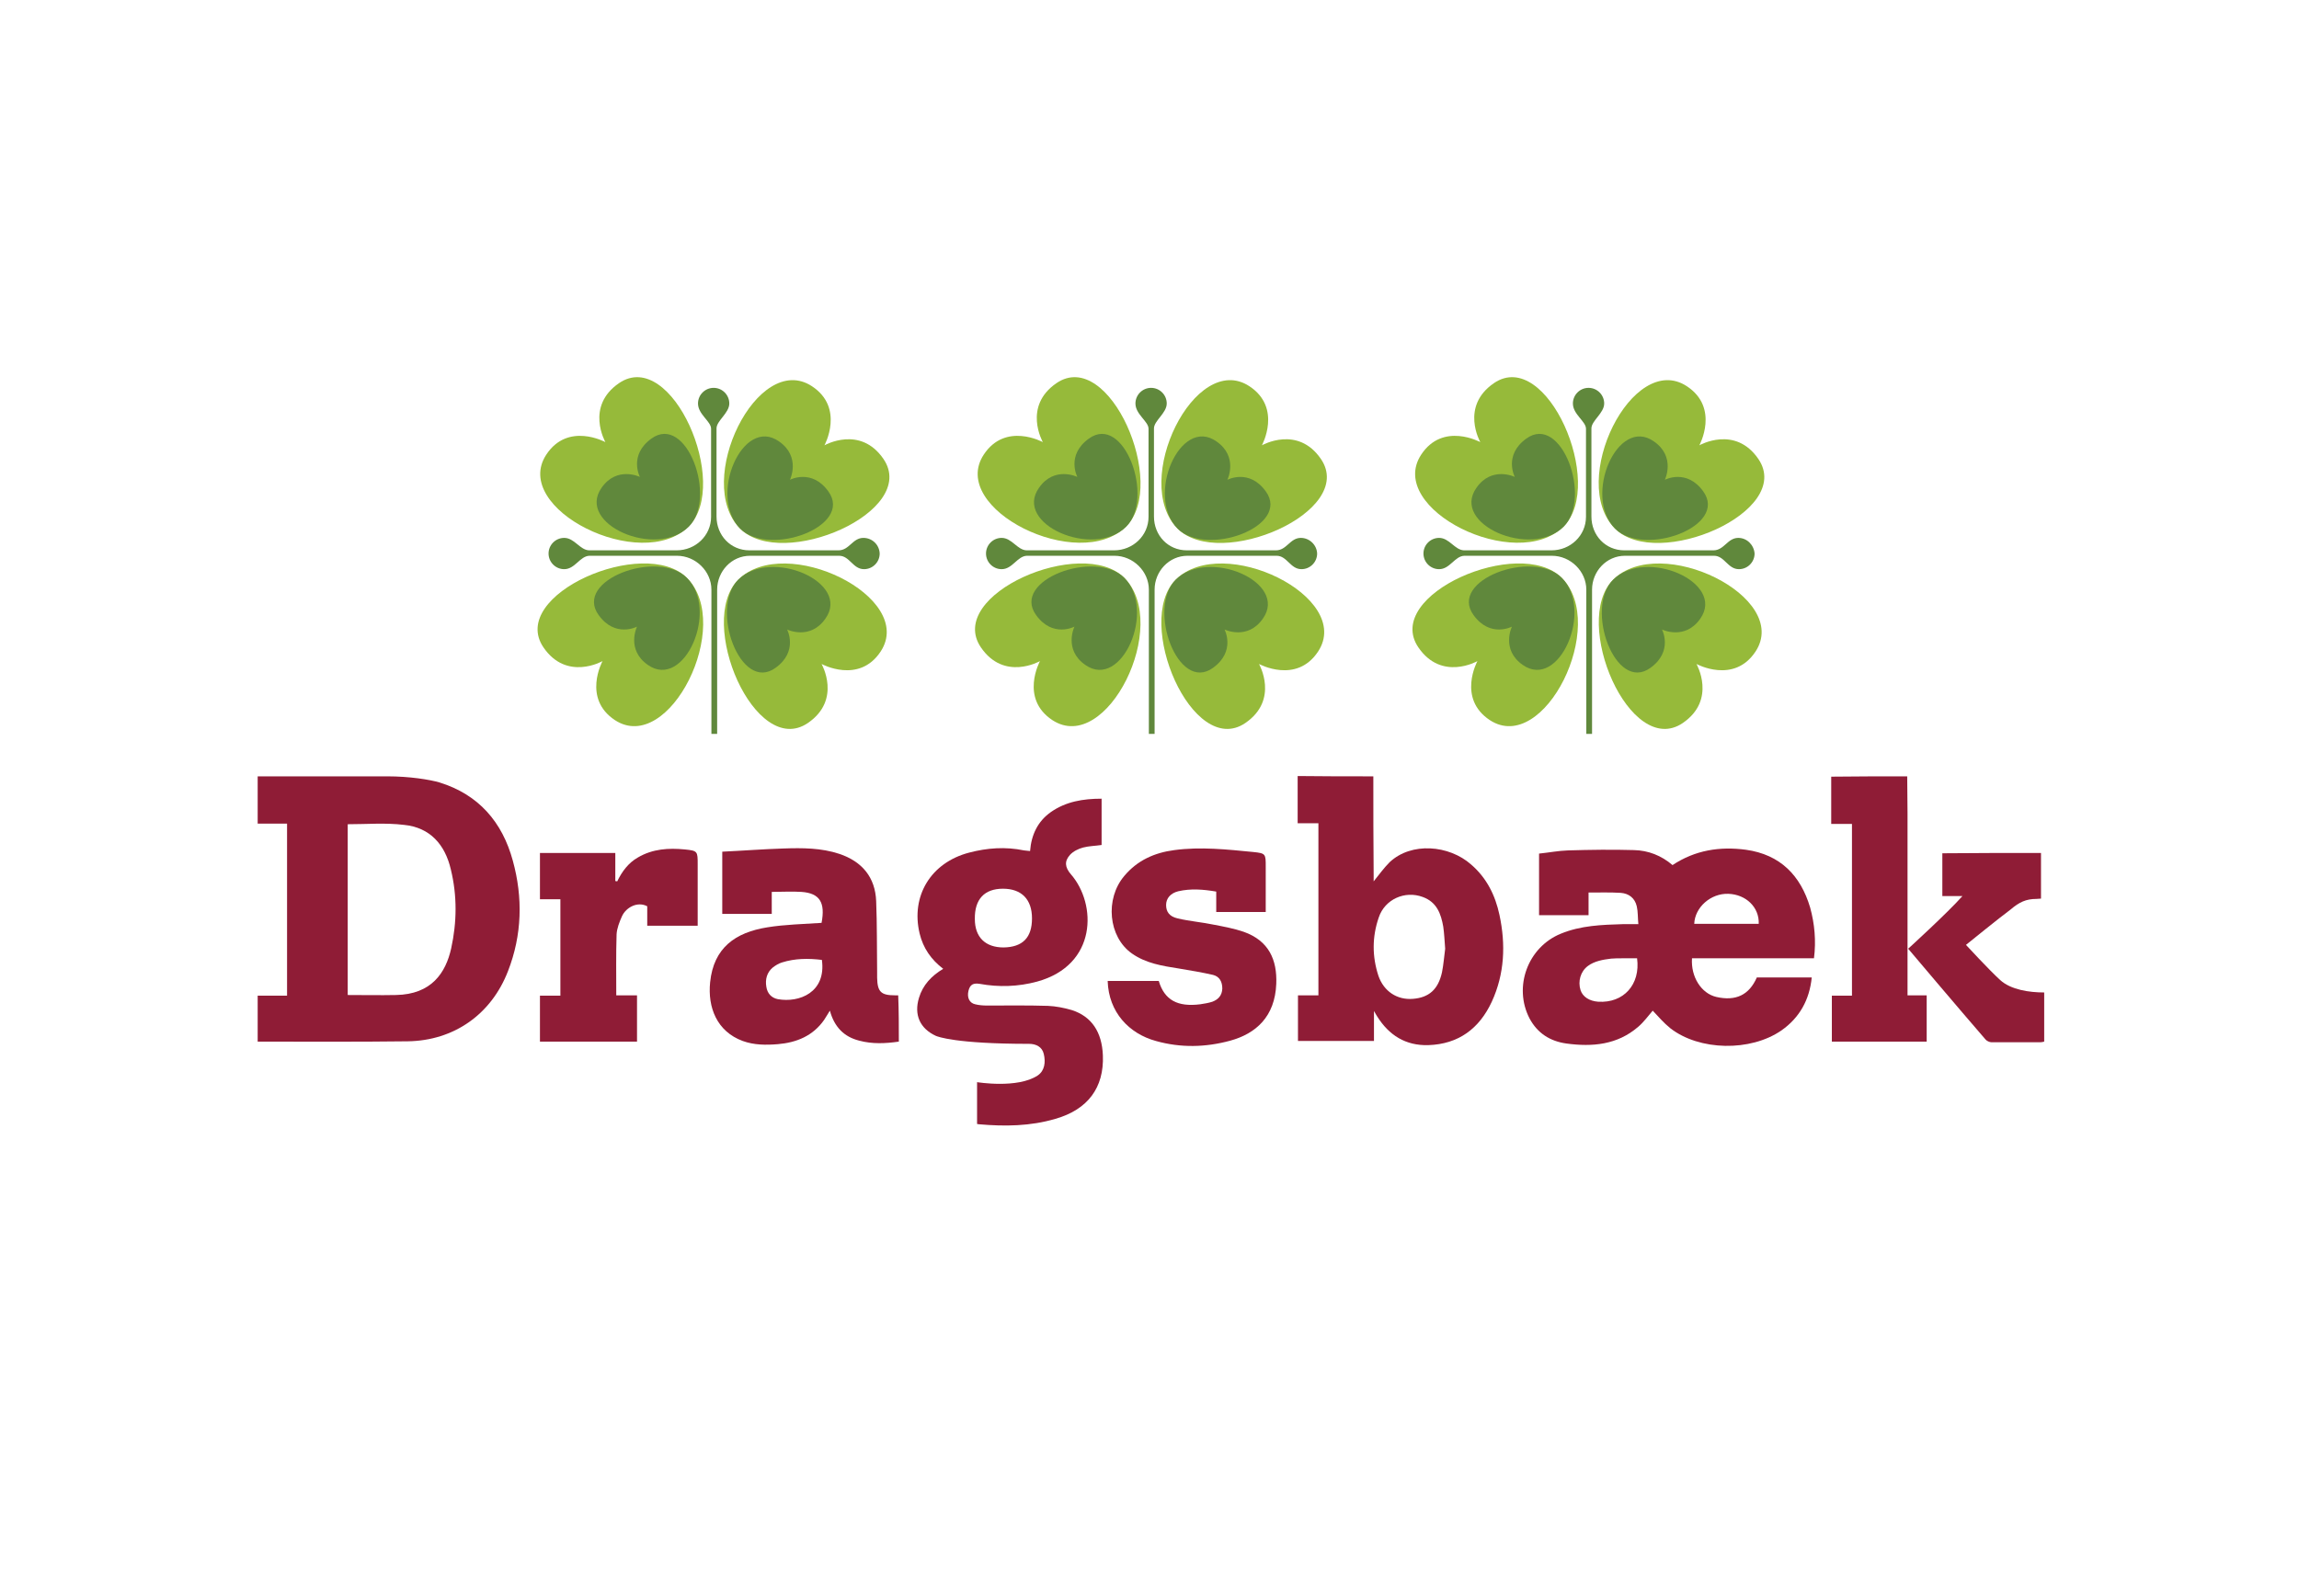 <?xml version="1.0" encoding="utf-8"?>
<!-- Generator: Adobe Illustrator 28.0.0, SVG Export Plug-In . SVG Version: 6.00 Build 0)  -->
<svg version="1.1" id="Lag_1" xmlns="http://www.w3.org/2000/svg" xmlns:xlink="http://www.w3.org/1999/xlink" x="0px" y="0px"
	 viewBox="0 0 720 500" style="enable-background:new 0 0 720 500;" xml:space="preserve">
<style type="text/css">
	.st0{fill:#2A4475;}
	.st1{clip-path:url(#SVGID_00000183944571425853927350000009944469680308478603_);fill:#2A4475;}
	.st2{fill:#244486;}
	.st3{fill:none;}
	.st4{fill:#009DE0;}
	.st5{fill:#F4492B;}
	.st6{clip-path:url(#SVGID_00000143614647344680372720000009661823378426716339_);fill:#001B35;}
	.st7{fill-rule:evenodd;clip-rule:evenodd;fill:#001B35;}
	.st8{fill:#C20E1A;}
	.st9{fill:#FFFFFF;}
	.st10{fill:#284881;}
	.st11{fill:#569969;}
	.st12{fill:#FEFEFE;}
	.st13{fill:#222221;}
	.st14{fill:#E2A41A;}
	.st15{fill:#3B61A7;}
	.st16{fill:#FBFDFD;}
	.st17{fill:#049A9A;}
	.st18{fill:#029999;}
	.st19{fill:#7A7A79;}
	.st20{fill:#231815;}
	.st21{fill:#0097E0;}
	.st22{fill:#6F2595;}
	.st23{fill:#D16CA5;}
	.st24{fill:#A861AB;}
	.st25{fill:#CF66A1;}
	.st26{fill:#CB5B9A;}
	.st27{fill:#CD619E;}
	.st28{fill:#AC67AD;}
	.st29{fill:#B16DB0;}
	.st30{fill:#AD0866;}
	.st31{fill:#812990;}
	.st32{fill:#C54B90;}
	.st33{fill:#C75194;}
	.st34{fill:#A159A8;}
	.st35{fill:#CA5697;}
	.st36{fill:#D576AB;}
	.st37{fill:#C3418A;}
	.st38{fill:#7E2790;}
	.st39{fill:#C95D9B;}
	.st40{fill:#9C53A5;}
	.st41{fill:#B56FB1;}
	.st42{fill:#C13B87;}
	.st43{fill:#D371A8;}
	.st44{fill:#C4468D;}
	.st45{fill:#C5498F;}
	.st46{fill:#AA0061;}
	.st47{fill:#A35CA9;}
	.st48{fill:#AE68AE;}
	.st49{fill:#D77CAF;}
	.st50{fill:#BE3985;}
	.st51{fill:#C55394;}
	.st52{fill:#B41D73;}
	.st53{fill:#BB77B4;}
	.st54{fill:#BB2F7F;}
	.st55{fill:#C34A8F;}
	.st56{fill:#C74E93;}
	.st57{fill:#C75998;}
	.st58{fill:#AA0161;}
	.st59{fill:#C2428A;}
	.st60{fill:#B92B7C;}
	.st61{fill:#B72378;}
	.st62{fill:#C13E88;}
	.st63{fill:#A760AA;}
	.st64{fill:#AA0162;}
	.st65{fill:#C0428A;}
	.st66{fill:#AB0262;}
	.st67{fill:#D980B1;}
	.st68{fill:#984EA3;}
	.st69{fill:#B0156F;}
	.st70{fill:#C95295;}
	.st71{fill:#DA84B4;}
	.st72{fill:#CB5798;}
	.st73{fill:#BF7CB6;}
	.st74{fill:#AE0D68;}
	.st75{fill:#AB0363;}
	.st76{fill:#AA0262;}
	.st77{fill:#BF3784;}
	.st78{fill:#B0116B;}
	.st79{fill:#C482B9;}
	.st80{fill:#BE3482;}
	.st81{fill:#C086BC;}
	.st82{fill:#AB0463;}
	.st83{fill:#BF7DB6;}
	.st84{fill:#964BA0;}
	.st85{fill:#8F1178;}
	.st86{fill:#CE6EA5;}
	.st87{fill:#AA0464;}
	.st88{fill:#B774B3;}
	.st89{fill:#971679;}
	.st90{fill:#A25BA8;}
	.st91{fill:#872D91;}
	.st92{fill:#CC95C3;}
	.st93{fill:#CB659F;}
	.st94{fill:#B92E7F;}
	.st95{fill:#FFFEFE;}
	.st96{fill:#AA64AC;}
	.st97{fill:#B42278;}
	.st98{fill:#B72A7D;}
	.st99{fill:#AA0866;}
	.st100{fill:#AE0F6B;}
	.st101{fill:#9C2583;}
	.st102{fill:#99187A;}
	.st103{fill:#990F73;}
	.st104{fill:#AB0D6A;}
	.st105{fill:#AD146E;}
	.st106{fill:#FEFDFE;}
	.st107{fill:#B11A73;}
	.st108{fill:#AF1B73;}
	.st109{fill:#AC0A68;}
	.st110{fill:#A2388E;}
	.st111{fill:#CD6AA2;}
	.st112{fill:#A74495;}
	.st113{fill:#CFA6CF;}
	.st114{fill:#AE549F;}
	.st115{fill:#B12378;}
	.st116{fill:#930E74;}
	.st117{fill:#AA0A68;}
	.st118{fill:#AB0766;}
	.st119{fill:#C98FC0;}
	.st120{fill:#9F1273;}
	.st121{fill:#AC0866;}
	.st122{fill:#BB7AB6;}
	.st123{fill:#981D7E;}
	.st124{fill:#AF1871;}
	.st125{fill:#AD116D;}
	.st126{fill:#C589BD;}
	.st127{fill:#BE7FB8;}
	.st128{fill:#C183BA;}
	.st129{fill:#AC2A80;}
	.st130{fill:#AD3588;}
	.st131{fill:#AF4090;}
	.st132{fill:#B24A96;}
	.st133{fill:#B5579E;}
	.st134{fill:#AD2F83;}
	.st135{fill:#AC1F78;}
	.st136{fill:#AA116E;}
	.st137{fill:#AF116C;}
	.st138{fill:#B359A0;}
	.st139{fill:#B761A5;}
	.st140{fill:#BA6AAB;}
	.st141{fill:#BE7AB5;}
	.st142{fill:#C286BC;}
	.st143{fill:#C793C4;}
	.st144{fill:#D3B0D5;}
	.st145{fill:#CC9FCB;}
	.st146{fill:#D9B9DA;}
	.st147{fill:#B4297C;}
	.st148{fill:#B73180;}
	.st149{fill:#C48DC0;}
	.st150{fill:#A01A79;}
	.st151{fill:#9D2481;}
	.st152{fill:#B41F74;}
	.st153{fill:#A02F88;}
	.st154{fill:#B24F9A;}
	.st155{fill:#BB72B0;}
	.st156{fill:#D7B9DA;}
	.st157{fill:#E1CBE4;}
	.st158{fill:#DCC2DF;}
	.st159{fill:#E3CBE3;}
	.st160{fill:#E6D5E9;}
	.st161{fill:#B72679;}
	.st162{fill:#A5267F;}
	.st163{fill:#BE3C86;}
	.st164{fill:#BA2F7E;}
	.st165{fill:#A5368B;}
	.st166{fill:#ECDFEF;}
	.st167{fill:#A82F86;}
	.st168{fill:#C44E91;}
	.st169{fill:#AC4896;}
	.st170{fill:#AC3F8F;}
	.st171{fill:#AA398B;}
	.st172{fill:#F2E8F3;}
	.st173{fill:#B0539D;}
	.st174{fill:#B35BA2;}
	.st175{fill:#B665A8;}
	.st176{fill-rule:evenodd;clip-rule:evenodd;}
	.st177{fill-rule:evenodd;clip-rule:evenodd;fill:#F1F1F2;}
	.st178{fill-rule:evenodd;clip-rule:evenodd;fill:#E8E9EA;}
	.st179{fill-rule:evenodd;clip-rule:evenodd;fill:#DFE0E1;}
	.st180{fill-rule:evenodd;clip-rule:evenodd;fill:#D7D8D9;}
	.st181{fill-rule:evenodd;clip-rule:evenodd;fill:#CECFD1;}
	.st182{fill-rule:evenodd;clip-rule:evenodd;fill:#C6C7C9;}
	.st183{fill-rule:evenodd;clip-rule:evenodd;fill:#BDBFC1;}
	.st184{fill-rule:evenodd;clip-rule:evenodd;fill:#B5B6B8;}
	.st185{fill-rule:evenodd;clip-rule:evenodd;fill:#ACAEB0;}
	.st186{fill-rule:evenodd;clip-rule:evenodd;fill:#A4A6A8;}
	.st187{fill-rule:evenodd;clip-rule:evenodd;fill:#9C9EA0;}
	.st188{fill-rule:evenodd;clip-rule:evenodd;fill:#949698;}
	.st189{fill-rule:evenodd;clip-rule:evenodd;fill:#8D8E91;}
	.st190{fill-rule:evenodd;clip-rule:evenodd;fill:#87898B;}
	.st191{fill-rule:evenodd;clip-rule:evenodd;fill:#808183;}
	.st192{fill-rule:evenodd;clip-rule:evenodd;fill:#787A7C;}
	.st193{fill-rule:evenodd;clip-rule:evenodd;fill:#717274;}
	.st194{fill-rule:evenodd;clip-rule:evenodd;fill:#696A6C;}
	.st195{fill-rule:evenodd;clip-rule:evenodd;fill:#616264;}
	.st196{fill-rule:evenodd;clip-rule:evenodd;fill:#59595B;}
	.st197{fill-rule:evenodd;clip-rule:evenodd;fill:#505052;}
	.st198{fill-rule:evenodd;clip-rule:evenodd;fill:#474749;}
	.st199{fill-rule:evenodd;clip-rule:evenodd;fill:#3B3B3C;}
	.st200{fill-rule:evenodd;clip-rule:evenodd;fill:#272728;}
	.st201{fill-rule:evenodd;clip-rule:evenodd;fill:#2360A5;}
	.st202{fill-rule:evenodd;clip-rule:evenodd;fill:#2560A5;}
	.st203{fill-rule:evenodd;clip-rule:evenodd;fill:#2561A6;}
	.st204{fill-rule:evenodd;clip-rule:evenodd;fill:#2762A6;}
	.st205{fill-rule:evenodd;clip-rule:evenodd;fill:#2763A7;}
	.st206{fill-rule:evenodd;clip-rule:evenodd;fill:#2963A7;}
	.st207{fill-rule:evenodd;clip-rule:evenodd;fill:#2C63A7;}
	.st208{fill-rule:evenodd;clip-rule:evenodd;fill:#2C64A8;}
	.st209{fill-rule:evenodd;clip-rule:evenodd;fill:#2E64A8;}
	.st210{fill-rule:evenodd;clip-rule:evenodd;fill:#2F65A9;}
	.st211{fill-rule:evenodd;clip-rule:evenodd;fill:#3166AA;}
	.st212{fill-rule:evenodd;clip-rule:evenodd;fill:#3367AA;}
	.st213{fill-rule:evenodd;clip-rule:evenodd;fill:#3568AB;}
	.st214{fill-rule:evenodd;clip-rule:evenodd;fill:#3868AB;}
	.st215{fill-rule:evenodd;clip-rule:evenodd;fill:#3A69AC;}
	.st216{fill-rule:evenodd;clip-rule:evenodd;fill:#3C6BAD;}
	.st217{fill-rule:evenodd;clip-rule:evenodd;fill:#3E6BAD;}
	.st218{fill-rule:evenodd;clip-rule:evenodd;fill:#406BAD;}
	.st219{fill-rule:evenodd;clip-rule:evenodd;fill:#406CAE;}
	.st220{fill-rule:evenodd;clip-rule:evenodd;fill:#426DAE;}
	.st221{fill-rule:evenodd;clip-rule:evenodd;fill:#416EAE;}
	.st222{fill-rule:evenodd;clip-rule:evenodd;fill:#436EAE;}
	.st223{fill-rule:evenodd;clip-rule:evenodd;fill:#456EAE;}
	.st224{fill-rule:evenodd;clip-rule:evenodd;fill:#456FAF;}
	.st225{fill-rule:evenodd;clip-rule:evenodd;fill:#4770AF;}
	.st226{fill-rule:evenodd;clip-rule:evenodd;fill:#4971B0;}
	.st227{fill-rule:evenodd;clip-rule:evenodd;fill:#4B71B0;}
	.st228{fill-rule:evenodd;clip-rule:evenodd;fill:#4B73B1;}
	.st229{fill-rule:evenodd;clip-rule:evenodd;fill:#4D73B1;}
	.st230{fill-rule:evenodd;clip-rule:evenodd;fill:#4F74B2;}
	.st231{fill-rule:evenodd;clip-rule:evenodd;fill:#5175B2;}
	.st232{fill-rule:evenodd;clip-rule:evenodd;fill:#5276B3;}
	.st233{fill-rule:evenodd;clip-rule:evenodd;fill:#5476B3;}
	.st234{fill-rule:evenodd;clip-rule:evenodd;fill:#5478B4;}
	.st235{fill-rule:evenodd;clip-rule:evenodd;fill:#5678B4;}
	.st236{fill-rule:evenodd;clip-rule:evenodd;fill:#5779B6;}
	.st237{fill-rule:evenodd;clip-rule:evenodd;fill:#597AB7;}
	.st238{fill-rule:evenodd;clip-rule:evenodd;fill:#5A7BB7;}
	.st239{fill-rule:evenodd;clip-rule:evenodd;fill:#5C7CB8;}
	.st240{fill-rule:evenodd;clip-rule:evenodd;fill:#5E7DB8;}
	.st241{fill-rule:evenodd;clip-rule:evenodd;fill:#5E7EB9;}
	.st242{fill-rule:evenodd;clip-rule:evenodd;fill:#607EB9;}
	.st243{fill-rule:evenodd;clip-rule:evenodd;fill:#617FB9;}
	.st244{fill-rule:evenodd;clip-rule:evenodd;fill:#6280BA;}
	.st245{fill-rule:evenodd;clip-rule:evenodd;fill:#6381BA;}
	.st246{fill-rule:evenodd;clip-rule:evenodd;fill:#6582BB;}
	.st247{fill-rule:evenodd;clip-rule:evenodd;fill:#6783BB;}
	.st248{fill-rule:evenodd;clip-rule:evenodd;fill:#6984BC;}
	.st249{fill-rule:evenodd;clip-rule:evenodd;fill:#6A86BE;}
	.st250{fill-rule:evenodd;clip-rule:evenodd;fill:#6C86BE;}
	.st251{fill-rule:evenodd;clip-rule:evenodd;fill:#6E88BF;}
	.st252{fill-rule:evenodd;clip-rule:evenodd;fill:#708AC0;}
	.st253{fill-rule:evenodd;clip-rule:evenodd;fill:#718AC0;}
	.st254{fill-rule:evenodd;clip-rule:evenodd;fill:#738CC1;}
	.st255{fill-rule:evenodd;clip-rule:evenodd;fill:#758DC1;}
	.st256{fill-rule:evenodd;clip-rule:evenodd;fill:#778FC2;}
	.st257{fill-rule:evenodd;clip-rule:evenodd;fill:#788FC2;}
	.st258{fill-rule:evenodd;clip-rule:evenodd;fill:#7A92C5;}
	.st259{fill-rule:evenodd;clip-rule:evenodd;fill:#7B92C5;}
	.st260{fill-rule:evenodd;clip-rule:evenodd;fill:#7D93C5;}
	.st261{fill-rule:evenodd;clip-rule:evenodd;fill:#7D94C6;}
	.st262{fill-rule:evenodd;clip-rule:evenodd;fill:#7F95C7;}
	.st263{fill-rule:evenodd;clip-rule:evenodd;fill:#7F96C8;}
	.st264{fill-rule:evenodd;clip-rule:evenodd;fill:#8197C8;}
	.st265{fill-rule:evenodd;clip-rule:evenodd;fill:#8297C8;}
	.st266{fill-rule:evenodd;clip-rule:evenodd;fill:#8399C9;}
	.st267{fill-rule:evenodd;clip-rule:evenodd;fill:#8499C9;}
	.st268{fill-rule:evenodd;clip-rule:evenodd;fill:#869AC9;}
	.st269{fill-rule:evenodd;clip-rule:evenodd;fill:#869BCA;}
	.st270{fill-rule:evenodd;clip-rule:evenodd;fill:#889CCA;}
	.st271{fill-rule:evenodd;clip-rule:evenodd;fill:#8A9CCB;}
	.st272{fill-rule:evenodd;clip-rule:evenodd;fill:#8A9ECC;}
	.st273{fill-rule:evenodd;clip-rule:evenodd;fill:#8C9ECC;}
	.st274{fill-rule:evenodd;clip-rule:evenodd;fill:#8CA0CD;}
	.st275{fill-rule:evenodd;clip-rule:evenodd;fill:#8EA0CD;}
	.st276{fill-rule:evenodd;clip-rule:evenodd;fill:#8FA1CD;}
	.st277{fill-rule:evenodd;clip-rule:evenodd;fill:#90A2CE;}
	.st278{fill-rule:evenodd;clip-rule:evenodd;fill:#91A3CE;}
	.st279{fill-rule:evenodd;clip-rule:evenodd;fill:#94A5D0;}
	.st280{fill-rule:evenodd;clip-rule:evenodd;fill:#95A7D1;}
	.st281{fill-rule:evenodd;clip-rule:evenodd;fill:#97A7D2;}
	.st282{fill-rule:evenodd;clip-rule:evenodd;fill:#99A9D3;}
	.st283{fill-rule:evenodd;clip-rule:evenodd;fill:#9BAAD3;}
	.st284{fill-rule:evenodd;clip-rule:evenodd;fill:#9DACD4;}
	.st285{fill-rule:evenodd;clip-rule:evenodd;fill:#9FAFD6;}
	.st286{fill-rule:evenodd;clip-rule:evenodd;fill:#A1AFD6;}
	.st287{fill-rule:evenodd;clip-rule:evenodd;fill:#A3B1D7;}
	.st288{fill-rule:evenodd;clip-rule:evenodd;fill:#A5B4D8;}
	.st289{fill-rule:evenodd;clip-rule:evenodd;fill:#A7B4D9;}
	.st290{fill-rule:evenodd;clip-rule:evenodd;fill:#A9B7DA;}
	.st291{fill-rule:evenodd;clip-rule:evenodd;fill:#ABB8DA;}
	.st292{fill-rule:evenodd;clip-rule:evenodd;fill:#ACB9DB;}
	.st293{fill-rule:evenodd;clip-rule:evenodd;fill:#AEBADB;}
	.st294{fill-rule:evenodd;clip-rule:evenodd;fill:#B0BBDB;}
	.st295{fill-rule:evenodd;clip-rule:evenodd;fill:#B0BCDD;}
	.st296{fill-rule:evenodd;clip-rule:evenodd;fill:#B2BDDD;}
	.st297{fill-rule:evenodd;clip-rule:evenodd;fill:#B4BFDE;}
	.st298{fill-rule:evenodd;clip-rule:evenodd;fill:#B6C0DE;}
	.st299{fill-rule:evenodd;clip-rule:evenodd;fill:#B9C3E0;}
	.st300{fill-rule:evenodd;clip-rule:evenodd;fill:#BBC3E0;}
	.st301{fill-rule:evenodd;clip-rule:evenodd;fill:#BBC5E1;}
	.st302{fill-rule:evenodd;clip-rule:evenodd;fill:#BDC6E1;}
	.st303{fill-rule:evenodd;clip-rule:evenodd;fill:#C1CBE5;}
	.st304{fill-rule:evenodd;clip-rule:evenodd;fill:#C3CBE5;}
	.st305{fill-rule:evenodd;clip-rule:evenodd;fill:#C6CEE7;}
	.st306{fill-rule:evenodd;clip-rule:evenodd;fill:#C8CFE7;}
	.st307{fill-rule:evenodd;clip-rule:evenodd;fill:#C8D1E8;}
	.st308{fill-rule:evenodd;clip-rule:evenodd;fill:#CAD1E8;}
	.st309{fill-rule:evenodd;clip-rule:evenodd;fill:#CDD2E8;}
	.st310{fill-rule:evenodd;clip-rule:evenodd;fill:#CDD4EA;}
	.st311{fill-rule:evenodd;clip-rule:evenodd;fill:#CFD5EA;}
	.st312{fill-rule:evenodd;clip-rule:evenodd;fill:#D0D7EB;}
	.st313{fill-rule:evenodd;clip-rule:evenodd;fill:#D2D8EB;}
	.st314{fill-rule:evenodd;clip-rule:evenodd;fill:#D4D9EB;}
	.st315{fill-rule:evenodd;clip-rule:evenodd;fill:#D4DAED;}
	.st316{fill-rule:evenodd;clip-rule:evenodd;fill:#D6DBED;}
	.st317{fill-rule:evenodd;clip-rule:evenodd;fill:#D7DDEE;}
	.st318{fill-rule:evenodd;clip-rule:evenodd;fill:#D9DEEE;}
	.st319{fill-rule:evenodd;clip-rule:evenodd;fill:#DBDFEE;}
	.st320{fill-rule:evenodd;clip-rule:evenodd;fill:#DCE1F0;}
	.st321{fill-rule:evenodd;clip-rule:evenodd;fill:#DEE2F0;}
	.st322{fill-rule:evenodd;clip-rule:evenodd;fill:#DBDCDD;}
	.st323{fill-rule:evenodd;clip-rule:evenodd;fill:#D9DADB;}
	.st324{fill-rule:evenodd;clip-rule:evenodd;fill:#D5D6D7;}
	.st325{fill-rule:evenodd;clip-rule:evenodd;fill:#D3D4D5;}
	.st326{fill-rule:evenodd;clip-rule:evenodd;fill:#D0D1D3;}
	.st327{fill-rule:evenodd;clip-rule:evenodd;fill:#CCCDCF;}
	.st328{fill-rule:evenodd;clip-rule:evenodd;fill:#CACBCD;}
	.st329{fill-rule:evenodd;clip-rule:evenodd;fill:#C8C9CB;}
	.st330{fill-rule:evenodd;clip-rule:evenodd;fill:#C4C5C7;}
	.st331{fill-rule:evenodd;clip-rule:evenodd;fill:#C1C3C5;}
	.st332{fill-rule:evenodd;clip-rule:evenodd;fill:#BFC1C3;}
	.st333{fill-rule:evenodd;clip-rule:evenodd;fill:#BBBCBF;}
	.st334{fill-rule:evenodd;clip-rule:evenodd;fill:#B9BABC;}
	.st335{fill-rule:evenodd;clip-rule:evenodd;fill:#B7B8BA;}
	.st336{fill-rule:evenodd;clip-rule:evenodd;fill:#B3B4B6;}
	.st337{fill-rule:evenodd;clip-rule:evenodd;fill:#B0B2B4;}
	.st338{fill-rule:evenodd;clip-rule:evenodd;fill:#AEB0B2;}
	.st339{fill-rule:evenodd;clip-rule:evenodd;fill:#AAACAE;}
	.st340{fill-rule:evenodd;clip-rule:evenodd;fill:#A8AAAC;}
	.st341{fill-rule:evenodd;clip-rule:evenodd;fill:#A6A8AA;}
	.st342{fill-rule:evenodd;clip-rule:evenodd;fill:#A2A4A6;}
	.st343{fill-rule:evenodd;clip-rule:evenodd;fill:#A0A2A4;}
	.st344{fill-rule:evenodd;clip-rule:evenodd;fill:#9EA0A2;}
	.st345{fill-rule:evenodd;clip-rule:evenodd;fill:#9A9C9E;}
	.st346{fill-rule:evenodd;clip-rule:evenodd;fill:#989A9C;}
	.st347{fill-rule:evenodd;clip-rule:evenodd;fill:#96989A;}
	.st348{fill-rule:evenodd;clip-rule:evenodd;fill:#929496;}
	.st349{fill-rule:evenodd;clip-rule:evenodd;fill:#919295;}
	.st350{fill-rule:evenodd;clip-rule:evenodd;fill:#8F9093;}
	.st351{fill-rule:evenodd;clip-rule:evenodd;fill:#8B8C8F;}
	.st352{fill-rule:evenodd;clip-rule:evenodd;fill:#898A8D;}
	.st353{fill-rule:evenodd;clip-rule:evenodd;fill:#858789;}
	.st354{fill-rule:evenodd;clip-rule:evenodd;fill:#838587;}
	.st355{fill-rule:evenodd;clip-rule:evenodd;fill:#828385;}
	.st356{fill-rule:evenodd;clip-rule:evenodd;fill:#7E7F82;}
	.st357{fill-rule:evenodd;clip-rule:evenodd;fill:#7C7D80;}
	.st358{fill-rule:evenodd;clip-rule:evenodd;fill:#7A7B7E;}
	.st359{fill-rule:evenodd;clip-rule:evenodd;fill:#76787A;}
	.st360{fill-rule:evenodd;clip-rule:evenodd;fill:#757678;}
	.st361{fill-rule:evenodd;clip-rule:evenodd;fill:#737476;}
	.st362{fill-rule:evenodd;clip-rule:evenodd;fill:#6F7072;}
	.st363{fill-rule:evenodd;clip-rule:evenodd;fill:#6D6E70;}
	.st364{fill-rule:evenodd;clip-rule:evenodd;fill:#6B6C6E;}
	.st365{fill-rule:evenodd;clip-rule:evenodd;fill:#67686A;}
	.st366{fill-rule:evenodd;clip-rule:evenodd;fill:#656668;}
	.st367{fill-rule:evenodd;clip-rule:evenodd;fill:#636466;}
	.st368{fill-rule:evenodd;clip-rule:evenodd;fill:#5F6062;}
	.st369{fill-rule:evenodd;clip-rule:evenodd;fill:#5D5E60;}
	.st370{fill-rule:evenodd;clip-rule:evenodd;fill:#5B5C5E;}
	.st371{fill-rule:evenodd;clip-rule:evenodd;fill:#575759;}
	.st372{fill-rule:evenodd;clip-rule:evenodd;fill:#555557;}
	.st373{fill-rule:evenodd;clip-rule:evenodd;fill:#525355;}
	.st374{fill-rule:evenodd;clip-rule:evenodd;fill:#4E4E50;}
	.st375{fill-rule:evenodd;clip-rule:evenodd;fill:#4C4C4E;}
	.st376{fill-rule:evenodd;clip-rule:evenodd;fill:#4A494B;}
	.st377{fill-rule:evenodd;clip-rule:evenodd;fill:#454546;}
	.st378{fill-rule:evenodd;clip-rule:evenodd;fill:#434244;}
	.st379{fill-rule:evenodd;clip-rule:evenodd;fill:#3F3F40;}
	.st380{fill-rule:evenodd;clip-rule:evenodd;fill:#363637;}
	.st381{fill-rule:evenodd;clip-rule:evenodd;fill:#323132;}
	.st382{fill-rule:evenodd;clip-rule:evenodd;fill:#2D2C2D;}
	.st383{fill-rule:evenodd;clip-rule:evenodd;fill:#212122;}
	.st384{fill-rule:evenodd;clip-rule:evenodd;fill:#1B1B1B;}
	.st385{fill-rule:evenodd;clip-rule:evenodd;fill:#131313;}
	.st386{fill:#DDE3E7;}
	.st387{fill:#F5B100;}
	.st388{fill:#080808;}
	.st389{fill:#213246;}
	.st390{fill:#020202;}
	.st391{fill:#FEFEFD;}
	.st392{fill:#F4A608;}
	.st393{fill:#F5A604;}
	.st394{fill:#C10E20;}
	.st395{fill:#ED8007;}
	.st396{fill:#B79336;}
	.st397{fill:#1E1D19;}
	.st398{fill:#917A42;}
	.st399{fill:#B9953B;}
	.st400{fill:#D0B16E;}
	.st401{fill:#D4B573;}
	.st402{fill:#B09558;}
	.st403{fill:#A2894F;}
	.st404{fill:#C5A96E;}
	.st405{fill:#B1965A;}
	.st406{fill:#A08850;}
	.st407{fill:#BB9E5E;}
	.st408{fill:#AC9256;}
	.st409{fill:#C0A261;}
	.st410{fill:#A68C50;}
	.st411{fill:#AA9054;}
	.st412{fill:#907A42;}
	.st413{fill:#C3A562;}
	.st414{fill:#B89C5D;}
	.st415{fill:#D5B573;}
	.st416{fill:#978048;}
	.st417{fill:#BA963B;}
	.st418{fill:#C9A85E;}
	.st419{fill:#D4B26D;}
	.st420{fill:#C09C45;}
	.st421{fill:#C8A65A;}
	.st422{fill:#8D8075;}
	.st423{fill:#C4A04C;}
	.st424{fill:#D0AF69;}
	.st425{fill:#FDE3B3;}
	.st426{fill:#C8A557;}
	.st427{fill:#ECCF9A;}
	.st428{fill:#C6A351;}
	.st429{fill:#CAA960;}
	.st430{fill:#E1C385;}
	.st431{fill:#F1D5A3;}
	.st432{fill:#C8A658;}
	.st433{fill:#E4C994;}
	.st434{fill:#FBE1B1;}
	.st435{fill:#DCBD7C;}
	.st436{fill:#C7A557;}
	.st437{fill:#C7A556;}
	.st438{fill:#FCE3B3;}
	.st439{fill:#CAA95F;}
	.st440{fill:#EACE98;}
	.st441{fill:#F8DEAE;}
	.st442{fill:#DCBC7A;}
	.st443{fill:#D6BA80;}
	.st444{fill:#E6C991;}
	.st445{fill:#F9DFAF;}
	.st446{fill:#E0C183;}
	.st447{fill:#F1D5A2;}
	.st448{fill:#C7A455;}
	.st449{fill:#E4C68A;}
	.st450{fill:#CFAF69;}
	.st451{fill:#D0AF6A;}
	.st452{fill:#E8CC95;}
	.st453{fill:#C9A960;}
	.st454{fill:#DFC183;}
	.st455{fill:#F5DBAA;}
	.st456{fill:#EACE9A;}
	.st457{fill:#C9A85F;}
	.st458{fill:#EDD19C;}
	.st459{fill:#F1D6A3;}
	.st460{fill:#F0D5A2;}
	.st461{fill:#F2D6A4;}
	.st462{fill:#DBBC7B;}
	.st463{fill:#E5C78E;}
	.st464{fill:#F6DCAA;}
	.st465{fill:#F4D9A8;}
	.st466{fill:#E8CB94;}
	.st467{fill:#CEAE68;}
	.st468{fill:#EED29D;}
	.st469{fill:#D6B572;}
	.st470{fill:#FADFAF;}
	.st471{fill:#EFD3A0;}
	.st472{fill:#CAA961;}
	.st473{fill:#F4D9A7;}
	.st474{fill:#D5B46F;}
	.st475{fill:#C4A14E;}
	.st476{fill:#EFD4A2;}
	.st477{fill:#E7CA92;}
	.st478{fill:#BA963C;}
	.st479{fill:#F3D9A7;}
	.st480{fill:#C6A556;}
	.st481{fill:#D7B672;}
	.st482{fill:#DABB7A;}
	.st483{fill:#F9DFAE;}
	.st484{fill:#E4C78D;}
	.st485{fill:#E5CA96;}
	.st486{fill:#C6A455;}
	.st487{fill:#C3A04D;}
	.st488{fill:#E0C284;}
	.st489{fill:#D4B36F;}
	.st490{fill:#E7CC98;}
	.st491{fill:#EFD39F;}
	.st492{fill:#F3D9A8;}
	.st493{fill:#E3C68D;}
	.st494{fill:#F6DCAB;}
	.st495{fill:#DBBC7A;}
	.st496{fill:#C9A961;}
	.st497{fill:#DEC083;}
	.st498{fill:#CFAE69;}
	.st499{fill:#D5B36F;}
	.st500{fill:#DFC285;}
	.st501{fill:#E8CD96;}
	.st502{fill:#DBBB7A;}
	.st503{fill:#BE9B44;}
	.st504{fill:#C9A860;}
	.st505{fill:#F7DCAC;}
	.st506{fill:#E4C68C;}
	.st507{fill:#B49236;}
	.st508{fill:#BE9A44;}
	.st509{fill:#CAAC67;}
	.st510{fill:#BC983F;}
	.st511{fill:#EBCF99;}
	.st512{fill:#E8CB93;}
	.st513{fill:#D9BE88;}
	.st514{fill:#DEC48E;}
	.st515{fill:#E6C88E;}
	.st516{fill:#657635;}
	.st517{fill:#D3B16C;}
	.st518{fill:#C7A452;}
	.st519{fill:#D5B36D;}
	.st520{fill:#BC993F;}
	.st521{fill:#C7A555;}
	.st522{fill:#D9BE87;}
	.st523{fill:#DFC081;}
	.st524{fill:#CCAB61;}
	.st525{fill:#EBCF9A;}
	.st526{fill:#E6C88F;}
	.st527{fill:#F5D9A8;}
	.st528{fill:#E4CA95;}
	.st529{fill:#C09C46;}
	.st530{fill:#BB973D;}
	.st531{fill:#F7DCAB;}
	.st532{fill:#EACD97;}
	.st533{fill:#BC983E;}
	.st534{fill:#FEFFFF;}
	.st535{fill:#E9CC95;}
	.st536{fill:#EDD09B;}
	.st537{fill:#C8A659;}
	.st538{fill:#F3D8A7;}
	.st539{fill:#F0D3A0;}
	.st540{fill:#C6A352;}
	.st541{fill:#E8CC94;}
	.st542{fill:#C4A14F;}
	.st543{fill:#DABE88;}
	.st544{fill:#DABA77;}
	.st545{fill:#FCE2B3;}
	.st546{fill:#C6A453;}
	.st547{fill:#F9DEAE;}
	.st548{fill:#DEC38E;}
	.st549{fill:#E5C88E;}
	.st550{fill:#D4B36D;}
	.st551{fill:#E5C78D;}
	.st552{fill:#EED19D;}
	.st553{fill:#BF9B44;}
	.st554{fill:#D7B773;}
	.st555{fill:#D8B672;}
	.st556{fill:#EDD09C;}
	.st557{fill:#F5DAA9;}
	.st558{fill:#E4C995;}
	.st559{fill:#D4B46F;}
	.st560{fill:#D6B571;}
	.st561{fill:#E5C88F;}
	.st562{fill:#F9E0B0;}
	.st563{fill:#DEBF81;}
	.st564{fill:#EFD4A0;}
	.st565{fill:#BF9B45;}
	.st566{fill:#C7A558;}
	.st567{fill:#F2D7A5;}
	.st568{fill:#C4A250;}
	.st569{fill:#E1C386;}
	.st570{fill:#C29F4B;}
	.st571{fill:#DBBB7B;}
	.st572{fill:#DEC38D;}
	.st573{fill:#D6B97C;}
	.st574{fill:#EBCF9B;}
	.st575{fill:#D6B46F;}
	.st576{fill:#DEC28C;}
	.st577{fill:#ECD09C;}
	.st578{fill:#F8DDAD;}
	.st579{fill:#B9963C;}
	.st580{fill:#DCBD7D;}
	.st581{fill:#C3A14E;}
	.st582{fill:#F4DAA9;}
	.st583{fill:#E7CB94;}
	.st584{fill:#C6A457;}
	.st585{fill:#EED39F;}
	.st586{fill:#DFC082;}
	.st587{fill:#E1C488;}
	.st588{fill:#D7B673;}
	.st589{fill:#DABC7B;}
	.st590{fill:#C8A85F;}
	.st591{fill:#E3C68C;}
	.st592{fill:#BE9B45;}
	.st593{fill:#C4D8D8;}
	.st594{fill:#D5E2E1;}
	.st595{fill:#ABAAA9;}
	.st596{fill:#979A9A;}
	.st597{fill:#9CA5A5;}
	.st598{fill:#ACB9B9;}
	.st599{fill:#CDE1E0;}
	.st600{fill:#C6D7D7;}
	.st601{fill:#C9F2F2;}
	.st602{fill:#C1EAEA;}
	.st603{fill:#C5A351;}
	.st604{fill:#CCAA61;}
	.st605{fill:#C3A04C;}
	.st606{fill:#BB973C;}
	.st607{fill:#EFD29E;}
	.st608{fill:#E3C589;}
	.st609{fill:#FAE0B0;}
	.st610{fill:#F7DCAA;}
	.st611{fill:#EED19C;}
	.st612{fill:#D7BB82;}
	.st613{fill:#070605;}
	.st614{fill:#050404;}
	.st615{fill:#080908;}
	.st616{fill:#C4A14D;}
	.st617{fill:#FBFBFA;}
	.st618{fill:#EACF9A;}
	.st619{fill:#F6DBAA;}
	.st620{fill:#DCBC7B;}
	.st621{fill:#DFC48E;}
	.st622{fill:#D7B671;}
	.st623{fill:#D0B06A;}
	.st624{fill:#C19D48;}
	.st625{fill:#CCAB65;}
	.st626{fill:#D3B26C;}
	.st627{fill:#D7B571;}
	.st628{fill:#DEBF80;}
	.st629{fill:#E4C68D;}
	.st630{fill:#1C1F1A;}
	.st631{fill:#FDFDFE;}
	.st632{fill:#019A3E;}
	.st633{fill:#2A3589;}
	.st634{clip-path:url(#SVGID_00000087393768923087119820000016496798095875499175_);}
	.st635{fill:#005487;}
	.st636{fill:none;stroke:#005487;stroke-width:1.18;stroke-linecap:round;stroke-miterlimit:10;}
	.st637{fill:#005487;stroke:#005487;stroke-miterlimit:10;}
	.st638{fill:#5DA457;}
	.st639{fill:#010101;}
	.st640{fill:#12285D;}
	.st641{fill:#162C5F;}
	.st642{fill:#FCFCFC;}
	.st643{fill:#060606;}
	.st644{fill:#AD1C25;}
	.st645{fill:#AD1A23;}
	.st646{fill:#8F1C36;}
	.st647{fill:#96BA3A;}
	.st648{fill:#60883C;}
</style>
<g>
	<g>
		<path class="st646" d="M121.4,243.2c6.8,0,13.1,1,16.2,1.9c12.3,3.8,19.7,12.4,23,24.5c3.2,11.6,2.9,23.3-1.5,34.6
			c-5.2,13.5-16.9,21.8-31.4,22c-15.7,0.2-31.3,0.1-47,0.1c0-4.8,0-9.6,0-14.4c3,0,6.1,0,9.2,0c0-18.1,0-35.9,0-53.9
			c-3.1,0-6.2,0-9.2,0c0-4.9,0-9.9,0-14.8C96.5,243.2,105.7,243.2,121.4,243.2z M108.9,258.2c0,17.9,0,35.6,0,53.5
			c5.1,0,10.1,0.1,15.1,0c11.2-0.2,15.6-7,17.3-14.6c1.8-8.2,1.9-16.5-0.1-24.7c-1.8-7.8-6.5-13.2-14.7-14
			C120.7,257.7,114.9,258.2,108.9,258.2z"/>
		<path class="st646" d="M430.1,243.2c0,10.3,0,20.5,0.1,30.8c0,0.7,0,1.4,0,2.1c1.7-2.1,3.2-4.2,5-6c6.8-6.4,18.6-5.4,25.5,0.7
			c4.9,4.2,7.6,9.7,8.9,15.8c2,9.3,1.6,18.5-2.4,27.2c-3.9,8.4-10.4,13.3-19.9,13.6c-7.1,0.2-12.3-3.1-16-9c-0.3-0.4-0.5-0.9-1-1.7
			c0,3.4,0,6.3,0,9.4c-8,0-15.8,0-23.8,0c0-4.6,0-9.4,0-14.3c2.1,0,4.2,0,6.4,0c0-18.1,0-35.8,0-53.9c-2.1,0-4.2,0-6.5,0
			c0-5.1,0-9.9,0-14.8C414.2,243.2,422.2,243.2,430.1,243.2z M452.6,297.2c-0.2-2.6-0.3-4.8-0.6-6.9c-0.7-4-2-7.7-6.4-9.3
			c-5.6-2.1-11.9,0.7-13.8,6.4c-2.1,6.1-2.1,12.2-0.1,18.3c1.7,4.9,5.9,7.6,10.8,7.2c5-0.4,7.9-2.9,9.1-8.3
			C452.1,302.1,452.3,299.4,452.6,297.2z"/>
		<path class="st646" d="M597.3,243.2c0,3.9,0.1,7.8,0.1,11.7c0,18.1,0,36.2,0,54.3c0,0.8,0,1.6,0,2.6c2.3,0,3.7,0,6,0
			c0,5,0,9.7,0,14.5c-10.1,0-19.4,0-29.7,0c0-4.7,0-9.5,0-14.4c2.1,0,4.2,0,6.3,0c0-18,0-35.8,0-53.8c-2.1,0-4.2,0-6.5,0
			c0-5.1,0-9.9,0-14.8C581.4,243.2,589.3,243.2,597.3,243.2z"/>
		<path class="st646" d="M568.1,300.2c-12.9,0-25.5,0-38.2,0c-0.4,5.8,2.9,11,7.6,12.1c6.1,1.4,10.3-0.6,12.7-6.1
			c5.7,0,11.3,0,17.2,0c-0.7,7-3.8,12.6-9.5,16.6c-9.7,6.7-25.7,6.4-34.8-0.7c-2-1.6-3.7-3.6-5.5-5.5c-1.4,1.6-2.8,3.6-4.6,5.1
			c-6.5,5.6-14.3,6.3-22.4,5.2c-5.1-0.7-9.1-3.2-11.6-7.9c-5.1-9.9-0.5-22.3,9.8-26.5c6.3-2.6,12.9-2.8,19.5-3c1.5,0,3,0,4.8,0
			c-0.2-2-0.1-3.9-0.5-5.6c-0.6-2.6-2.5-4-5-4.2c-3.3-0.2-6.6-0.1-10.1-0.1c0,2.5,0,4.7,0,7.1c-5.3,0-10.3,0-15.5,0
			c0-6.4,0-12.7,0-19.3c3-0.3,6-0.9,9.1-1c6.9-0.2,13.8-0.3,20.6-0.1c4.5,0.1,8.6,1.7,12.1,4.7c7.1-4.7,14.8-5.9,23-4.8
			c10.7,1.5,17.1,8,20.1,18.1C568.3,289.4,568.8,294.7,568.1,300.2z M512.7,300.2c-1.6,0-3.1,0-4.6,0c-1.2,0-2.4,0-3.5,0.1
			c-2.6,0.3-5.3,0.8-7.3,2.3c-2.3,1.7-3.2,4.8-2.3,7.6c0.7,2.1,2.8,3.4,5.5,3.6C508.5,314.3,513.8,308.4,512.7,300.2z M550.8,289.4
			c0.2-5.2-4-9.2-9.5-9.4c-5.5-0.2-10.5,4.2-10.7,9.4C537.3,289.4,544,289.4,550.8,289.4z"/>
		<path class="st646" d="M281.5,326.3c-4.2,0.6-8.3,0.8-12.4-0.3c-4.8-1.2-7.8-4.3-9.2-9.4c-0.7,1.1-1.2,2-1.8,2.9
			c-3.5,5-8.6,7.1-14.5,7.6c-3.7,0.3-7.4,0.3-11-1c-8.1-3-11-10.5-10.2-18.4c1.1-10.8,7.9-15.6,17.9-17.2c5.5-0.9,11.2-1,17-1.4
			c1.2-6.3-0.5-9.3-6.3-9.7c-3-0.2-6.1,0-9.3,0c0,2.6,0,4.7,0,6.9c-5.2,0-10.3,0-15.5,0c0-6.4,0-12.8,0-19.5
			c6.4-0.3,12.8-0.8,19.2-1c5.9-0.2,11.8-0.2,17.5,1.7c7.1,2.4,11.2,7.3,11.5,14.8c0.3,7.4,0.2,14.8,0.3,22.2c0,0.6,0,1.2,0,1.8
			c0.1,4.4,1.2,5.5,5.6,5.5c0.3,0,0.6,0,1,0C281.5,316.8,281.5,321.5,281.5,326.3z M257.4,300.7c-4.2-0.5-8.4-0.5-12.5,0.8
			c-1,0.3-2,0.9-2.9,1.6c-1.8,1.5-2.4,3.7-2,6c0.3,2.1,1.6,3.5,3.6,3.9C250.3,314.2,258.8,310.9,257.4,300.7z"/>
		<path class="st646" d="M396.4,285.7c-5.3,0-10.3,0-15.5,0c0-2.1,0-4.2,0-6.4c-4.1-0.7-8-1-11.9-0.1c-2.4,0.6-3.8,2.2-3.8,4.3
			c0,2.1,1,3.6,3.6,4.2c3.8,0.9,7.7,1.2,11.5,2c3.1,0.6,6.3,1.2,9.2,2.2c7.9,2.8,10.5,8.8,10.2,16.3c-0.4,10.3-6.4,15.6-14.4,17.8
			c-7.7,2.1-15.5,2.3-23.3,0.1c-8.4-2.3-14.8-9-15.1-18.8c2.7,0,5.4,0,8.1,0c2.7,0,5.3,0,7.9,0c1.8,6,5.9,8.2,13,7.3
			c1.3-0.2,2.6-0.4,3.8-0.8c1.8-0.7,3-1.9,3.1-4.1c0-2.2-0.9-3.8-2.9-4.3c-3.5-0.8-7.1-1.4-10.7-2c-5.1-0.8-10.3-1.6-14.7-4.7
			c-7.4-5.2-8.5-17.1-2.4-24.3c4.1-4.9,9.5-7.3,15.7-8.1c8.2-1.1,16.5-0.2,24.7,0.6c3.9,0.4,3.9,0.6,3.9,4.6
			C396.4,276.1,396.4,280.8,396.4,285.7z"/>
		<path class="st646" d="M193.3,276.1c1.5-3.1,3.5-5.8,6.5-7.5c4.6-2.7,9.6-3,14.7-2.5c4,0.4,4,0.6,4,4.7c0,6.4,0,12.7,0,19.2
			c-5.3,0-10.5,0-15.8,0c0-2.1,0-4.2,0-6.1c-3-1.6-6.6,0.3-7.9,3.1c-0.8,1.8-1.6,3.8-1.7,5.7c-0.2,6.3-0.1,12.6-0.1,19.1
			c2,0,4.2,0,6.5,0c0,5,0,9.7,0,14.5c-10.2,0-20.2,0-30.4,0c0-4.7,0-9.4,0-14.4c2.1,0,4.2,0,6.4,0c0-10.2,0-20.1,0-30.2
			c-2.1,0-4.1,0-6.4,0c0-4.9,0-9.6,0-14.5c7.8,0,15.6,0,23.6,0c0,2.9,0,5.8,0,8.8C193,276,193.1,276.1,193.3,276.1z"/>
		<path class="st646" d="M639.2,267.2c0,4.8,0,9.5,0,14.3c-0.5,0-0.9,0.1-1.4,0.1c-3.3,0-5.4,1-8.1,3.3c-3.4,2.5-14,11.1-14,11.1
			s7.3,7.9,10.7,11c3.4,3.1,9.2,3.9,13.8,3.9c0,5,0,10.5,0,15.4c-0.4,0.1-0.8,0.2-1.2,0.2c-4.7,0-10.6,0-15.3,0
			c-0.6,0-1.5-0.4-1.9-0.9c-7.9-9.1-24.2-28.4-24.2-28.4s12.3-11.2,17-16.5c-2.3,0-4.2,0-6.3,0c0-5,0-8.6,0-13.4
			C618.6,267.2,628.8,267.2,639.2,267.2z"/>
	</g>
	<g>
		<path class="st646" d="M345.4,330.6c-0.3-7.3-3.5-12.2-9.8-14.2c-2.4-0.7-5-1.2-7.4-1.3c-6.4-0.2-12.7-0.1-19.1-0.1
			c-1.2,0-2.5-0.1-3.7-0.4c-1.8-0.4-2.6-2.1-2.1-4.2c0.5-2,1.5-2.5,3.5-2.2c6,1.1,12.1,0.9,18-0.7c18.9-5.2,18.7-24.3,10.6-33.6
			c-1.9-2.2-2.1-4.1-0.3-6.1c1-1.1,2.6-1.9,4.1-2.3c1.9-0.5,3.9-0.5,5.8-0.8c0-4.9,0-9.7,0-14.5c-5.8,0-11.2,0.9-15.9,4.2
			c-4.1,2.9-6.1,7.1-6.5,12.2c-0.7-0.1-1.3-0.1-1.9-0.2c-5.8-1.2-11.5-0.8-17.2,0.7c-11.9,3.1-18.3,13.5-15.5,25.3
			c1.1,4.6,3.6,8.2,7.4,11.1c-3.7,2.2-6.4,5.1-7.6,9.1c-1.6,5.3,0.3,9.6,5.3,11.9c0.5,0.2,6,2.5,29.2,2.5c2.1,0,4.1,0.9,4.6,3.2
			c0.6,2.5,0.3,5.2-1.9,6.7c-6.3,4.2-19,2.1-19,2.1v13.1c0.2,0,0.4,0.1,0.7,0.1c8,0.7,16,0.6,23.8-1.7
			C340.7,347.6,345.8,340.7,345.4,330.6z M314.1,278.4c5.8,0,9.1,3.3,9.1,9.3c0,6-2.9,9-8.9,9.1c-5.7,0-9-3.2-9-8.9
			C305.2,281.7,308.3,278.4,314.1,278.4z"/>
	</g>
	<g>
		<path class="st647" d="M215.7,164.9c13.2-13.2-5.3-56.1-21.8-44.9c-10.7,7.3-4.3,18.5-4.3,18.5s-11.7-6.4-18.5,3.9
			C159.9,159.4,200.9,179.7,215.7,164.9z"/>
		<path class="st648" d="M215.7,165c9-9-0.7-35.6-11.7-27.6c-7.2,5.2-3.6,12-3.6,12s-7.2-3.5-12,3.4
			C180.4,164.2,205.5,175.1,215.7,165z"/>
		<path class="st647" d="M215.1,181c-13.2-13.2-56.1,5.3-44.9,21.8c7.3,10.7,18.5,4.3,18.5,4.3s-6.4,11.7,3.9,18.5
			C209.6,236.7,229.9,195.7,215.1,181z"/>
		<path class="st648" d="M215.1,181c-9-9-35.6,0.7-27.6,11.7c5.2,7.2,12,3.6,12,3.6s-3.5,7.2,3.4,12
			C214.3,216.3,225.3,191.1,215.1,181z"/>
		<path class="st647" d="M231.2,181.6c-13.2,13.2,5.3,56.1,21.8,44.9c10.7-7.3,4.3-18.5,4.3-18.5s11.7,6.4,18.5-3.9
			C287,187.1,246,166.9,231.2,181.6z"/>
		<path class="st648" d="M231.2,181.6c-9,9,0.7,35.6,11.7,27.6c7.2-5.2,3.6-12,3.6-12s7.2,3.5,12-3.4
			C266.6,182.4,241.4,171.5,231.2,181.6z"/>
		<path class="st647" d="M231.8,165.6c13.2,13.2,56.1-5.3,44.9-21.8c-7.3-10.7-18.5-4.3-18.5-4.3s6.4-11.7-3.9-18.5
			C237.3,109.8,217.1,150.8,231.8,165.6z"/>
		<path class="st648" d="M231.8,165.6c9,9,35.6-0.7,27.6-11.7c-5.2-7.2-12-3.6-12-3.6s3.5-7.2-3.4-12
			C232.6,130.2,221.7,155.4,231.8,165.6z"/>
		<path class="st648" d="M270.4,168.5c-3.4,0-4.4,3.9-7.8,3.9c0,0-22.5,0-27.9,0c-5.9,0-10.3-4.7-10.3-10.6c0-9.1,0-27.6,0-27.6
			c0-2.4,4-4.8,4-7.8c0-2.7-2.2-4.9-4.9-4.9c-2.7,0-4.9,2.2-4.9,4.9c0,3.4,4.1,5.6,4.1,7.9c0,0,0,22.4,0,27.6
			c0,5.9-4.9,10.5-10.8,10.5c-5.6,0-27.4,0-27.4,0c-2.9-0.1-4.6-3.9-7.8-3.9c-2.7,0-4.9,2.2-4.9,4.9c0,2.7,2.2,4.9,4.9,4.9
			c3.4,0,4.9-4.1,7.9-4.2c0,0,22.3,0,27.4,0c5.9,0,10.8,4.9,10.8,10.6c0,4.5,0,45.2,0,45.2h1.8c0,0,0-40.4,0-45.2
			c0-5.7,4.5-10.6,10.3-10.6c5.7,0,27.9,0,27.9,0c3.3,0,4.3,4.2,7.8,4.2c2.7,0,4.9-2.2,4.9-4.9C275.4,170.7,273.2,168.5,270.4,168.5
			z"/>
	</g>
	<g>
		<path class="st647" d="M352.7,164.9c13.2-13.2-5.3-56.1-21.8-44.9c-10.7,7.3-4.3,18.5-4.3,18.5s-11.7-6.4-18.5,3.9
			C296.9,159.4,337.9,179.7,352.7,164.9z"/>
		<path class="st648" d="M352.7,165c9-9-0.7-35.6-11.7-27.6c-7.2,5.2-3.6,12-3.6,12s-7.2-3.5-12,3.4
			C317.3,164.2,342.5,175.1,352.7,165z"/>
		<path class="st647" d="M352.1,181c-13.2-13.2-56.1,5.3-44.9,21.8c7.3,10.7,18.5,4.3,18.5,4.3s-6.4,11.7,3.9,18.5
			C346.6,236.7,366.8,195.7,352.1,181z"/>
		<path class="st648" d="M352.1,181c-9-9-35.6,0.7-27.6,11.7c5.2,7.2,12,3.6,12,3.6s-3.5,7.2,3.4,12
			C351.3,216.3,362.2,191.1,352.1,181z"/>
		<path class="st647" d="M368.2,181.6c-13.2,13.2,5.3,56.1,21.8,44.9c10.7-7.3,4.3-18.5,4.3-18.5s11.7,6.4,18.5-3.9
			C424,187.1,383,166.9,368.2,181.6z"/>
		<path class="st648" d="M368.2,181.6c-9,9,0.7,35.6,11.7,27.6c7.2-5.2,3.6-12,3.6-12s7.2,3.5,12-3.4
			C403.6,182.4,378.4,171.5,368.2,181.6z"/>
		<path class="st647" d="M368.8,165.6c13.2,13.2,56.1-5.3,44.9-21.8c-7.3-10.7-18.5-4.3-18.5-4.3s6.4-11.7-3.9-18.5
			C374.3,109.8,354.1,150.8,368.8,165.6z"/>
		<path class="st648" d="M368.8,165.6c9,9,35.6-0.7,27.6-11.7c-5.2-7.2-12-3.6-12-3.6s3.5-7.2-3.4-12
			C369.6,130.2,358.7,155.4,368.8,165.6z"/>
		<path class="st648" d="M407.4,168.5c-3.4,0-4.4,3.9-7.8,3.9c0,0-22.5,0-27.9,0c-5.9,0-10.3-4.7-10.3-10.6c0-9.1,0-27.6,0-27.6
			c0-2.4,4-4.8,4-7.8c0-2.7-2.2-4.9-4.9-4.9c-2.7,0-4.9,2.2-4.9,4.9c0,3.4,4.1,5.6,4.1,7.9c0,0,0,22.4,0,27.6
			c0,5.9-4.9,10.5-10.8,10.5c-5.6,0-27.4,0-27.4,0c-2.9-0.1-4.6-3.9-7.8-3.9c-2.7,0-4.9,2.2-4.9,4.9c0,2.7,2.2,4.9,4.9,4.9
			c3.4,0,4.9-4.1,7.9-4.2c0,0,22.3,0,27.4,0c5.9,0,10.8,4.9,10.8,10.6c0,4.5,0,45.2,0,45.2h1.8c0,0,0-40.4,0-45.2
			c0-5.7,4.5-10.6,10.3-10.6c5.7,0,27.9,0,27.9,0c3.3,0,4.3,4.2,7.8,4.2c2.7,0,4.9-2.2,4.9-4.9C412.4,170.7,410.1,168.5,407.4,168.5
			z"/>
	</g>
	<g>
		<path class="st647" d="M489.7,164.9c13.2-13.2-5.3-56.1-21.8-44.9c-10.7,7.3-4.3,18.5-4.3,18.5s-11.7-6.4-18.5,3.9
			C433.9,159.4,474.9,179.7,489.7,164.9z"/>
		<path class="st648" d="M489.7,165c9-9-0.7-35.6-11.7-27.6c-7.2,5.2-3.6,12-3.6,12s-7.2-3.5-12,3.4
			C454.3,164.2,479.5,175.1,489.7,165z"/>
		<path class="st647" d="M489.1,181c-13.2-13.2-56.1,5.3-44.9,21.8c7.3,10.7,18.5,4.3,18.5,4.3s-6.4,11.7,3.9,18.5
			C483.6,236.7,503.8,195.7,489.1,181z"/>
		<path class="st648" d="M489.1,181c-9-9-35.6,0.7-27.6,11.7c5.2,7.2,12,3.6,12,3.6s-3.5,7.2,3.4,12
			C488.3,216.3,499.2,191.1,489.1,181z"/>
		<path class="st647" d="M505.2,181.6c-13.2,13.2,5.3,56.1,21.8,44.9c10.7-7.3,4.3-18.5,4.3-18.5s11.7,6.4,18.5-3.9
			C561,187.1,520,166.9,505.2,181.6z"/>
		<path class="st648" d="M505.2,181.6c-9,9,0.7,35.6,11.7,27.6c7.2-5.2,3.6-12,3.6-12s7.2,3.5,12-3.4
			C540.5,182.4,515.4,171.5,505.2,181.6z"/>
		<path class="st647" d="M505.8,165.6c13.2,13.2,56.1-5.3,44.9-21.8c-7.3-10.7-18.5-4.3-18.5-4.3s6.4-11.7-3.9-18.5
			C511.3,109.8,491,150.8,505.8,165.6z"/>
		<path class="st648" d="M505.8,165.6c9,9,35.6-0.7,27.6-11.7c-5.2-7.2-12-3.6-12-3.6s3.5-7.2-3.4-12
			C506.6,130.2,495.7,155.4,505.8,165.6z"/>
		<path class="st648" d="M544.4,168.5c-3.4,0-4.4,3.9-7.8,3.9c0,0-22.5,0-27.9,0c-5.9,0-10.3-4.7-10.3-10.6c0-9.1,0-27.6,0-27.6
			c0-2.4,4-4.8,4-7.8c0-2.7-2.2-4.9-4.9-4.9c-2.7,0-4.9,2.2-4.9,4.9c0,3.4,4.1,5.6,4.1,7.9c0,0,0,22.4,0,27.6
			c0,5.9-4.9,10.5-10.8,10.5c-5.6,0-27.4,0-27.4,0c-2.9-0.1-4.6-3.9-7.8-3.9c-2.7,0-4.9,2.2-4.9,4.9c0,2.7,2.2,4.9,4.9,4.9
			c3.4,0,4.9-4.1,7.9-4.2c0,0,22.3,0,27.4,0c5.9,0,10.8,4.9,10.8,10.6c0,4.5,0,45.2,0,45.2h1.8c0,0,0-40.4,0-45.2
			c0-5.7,4.5-10.6,10.3-10.6c5.7,0,27.9,0,27.9,0c3.3,0,4.3,4.2,7.8,4.2c2.7,0,4.9-2.2,4.9-4.9C549.3,170.7,547.1,168.5,544.4,168.5
			z"/>
	</g>
</g>
</svg>
